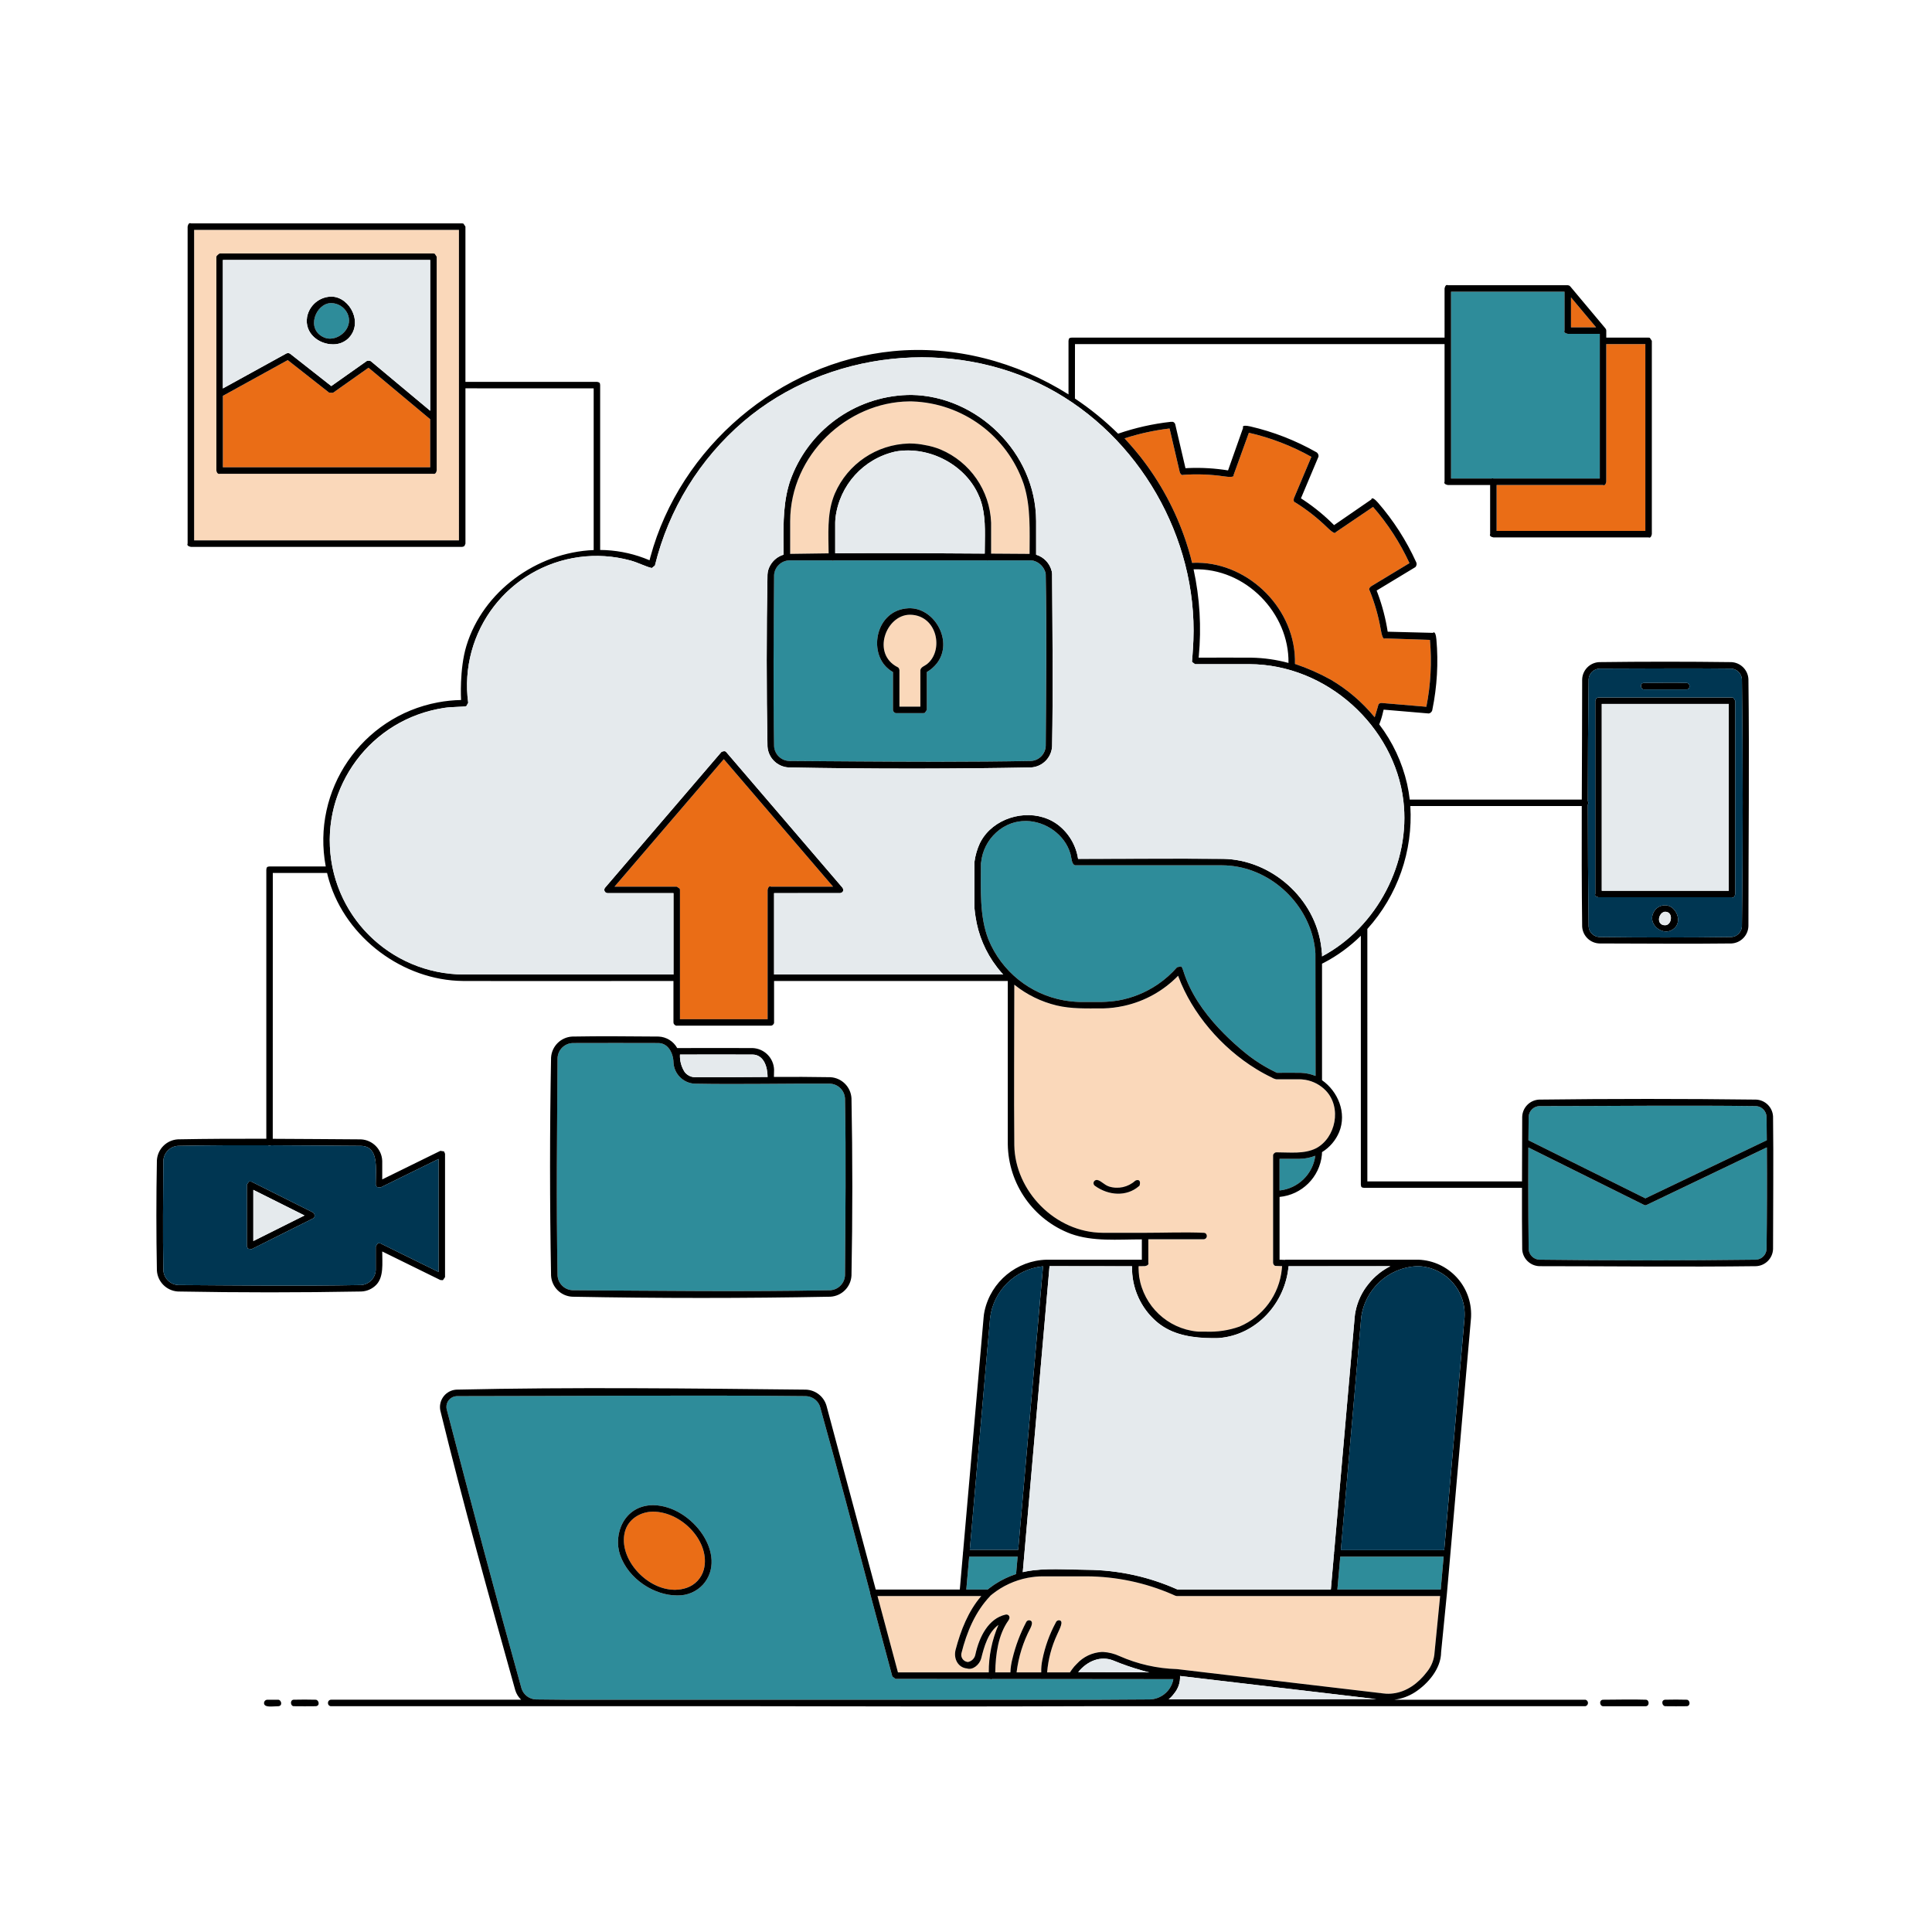 <?xml version="1.0" standalone="no"?>
<svg version="1.1" id="Layer_1" xmlns="http://www.w3.org/2000/svg" xmlns:xlink="http://www.w3.org/1999/xlink" x="0px" y="0px" viewBox="0 0 595.276 595.276" enable-background="new 0 0 595.276 595.276" xml:space="preserve">
<path id="color_x5F_6" fill-rule="evenodd" clip-rule="evenodd" fill="#fad8ba" d="M322.632,515.283h7.035
	c0.4-0.618,0.427-0.639,0.607-0.894c0.45-0.632,0.959-1.22,1.52-1.757c1.984-2.162,4.732-3.467,7.661-3.64c0.14,0,0.28,0,0.42,0
	c1.755,0.104,3.474,0.538,5.067,1.28c5.57,2.459,11.562,3.818,17.648,4l0.114,0.007c2.624,0.31,5.248,0.621,7.871,0.934
	l54.654,6.439c0.126-0.027,0.257-0.01,0.372,0.048l0.743,0.083c0.982,0.122,1.975,0.114,2.955-0.025c4.1-0.5,7.723-3.147,10.333-6.6
	c1.436-1.743,2.273-3.902,2.388-6.158l1.705-17.236h-81.138c-0.152-0.013-0.302-0.047-0.446-0.1
	c-0.328-0.149-0.657-0.296-0.986-0.44c-8.311-3.602-17.266-5.484-26.324-5.533c-4.513-0.006-9.027-0.006-13.541,0
	c-0.767,0-1.531,0.038-2.292,0.115c-0.787,0.086-1.561,0.2-2.319,0.335c-4.004,0.772-7.762,2.503-10.951,5.045l-0.117,0.1
	l-0.095,0.077l-0.079,0.066l-0.134,0.11l0,0l-0.051,0.018c-0.065,0.089-0.136,0.174-0.213,0.253
	c-4.534,4.781-7.165,10.983-8.816,17.594c-0.259,1.198,0.502,2.379,1.7,2.638c0.111,0.024,0.224,0.04,0.338,0.046
	c1.153-0.236,2.048-1.144,2.268-2.3c1.188-5.457,4.014-11.117,9.321-12.308c0.86-0.194,1.667,0.7,0.857,1.806
	c-3.14,4.415-3.956,10.34-4.059,16.006h4.672c0.052-1.443,0.267-2.876,0.642-4.271c0.939-3.912,2.363-7.692,4.238-11.251
	c0.18-0.364,0.569-0.577,0.973-0.533c0.875,0.112,1.072,0.882,0.3,2.442c-2.234,4.236-3.674,8.845-4.249,13.6h7.6
	c-0.044-1.305,0.075-2.609,0.352-3.885c0.793-4.002,2.183-7.863,4.124-11.452c0.152-0.462,0.605-0.757,1.089-0.707
	c1.472,0.216,0.1,2.629-0.684,4.408C323.998,507.31,322.958,511.251,322.632,515.283z M304.651,515.283h-27.984l-6.3-23.52h31.98
	c-4,4.634-6.347,10.6-7.911,16.557c-0.661,2.575,0.583,5.069,2.847,5.634c0.201,0.059,0.409,0.094,0.618,0.105
	c1.8,0.632,3.887-1.139,4.411-3.048c0.915-3.659,2.106-8.019,5.326-10.363C305.641,505.267,304.624,510.251,304.651,515.283z
	 M352.812,379.87h-12.99c-14.791-0.046-27.1-12.968-27.313-26.974c-0.154-16.492,0-32.986,0-49.479l0.081,0.066
	c3.805,3.035,8.229,5.198,12.96,6.337c4.5,1.074,9.2,0.912,13.923,0.9h0.107h0.179h0.125h0.073h0.033h0.06
	c2.025-0.056,4.041-0.301,6.021-0.731l0,0h0.019l0.3-0.065l0.036-0.008c6.303-1.405,12.059-4.621,16.559-9.253l0,0l0,0l0.07,0.2
	l0.069,0.188l0.014,0.04c4.135,11.014,13.035,21.68,23.968,28.352c1.526,0.941,3.102,1.798,4.721,2.567
	c0.295,0.199,0.62,0.348,0.962,0.443l0.055,0.025l0.406,0.087h7.125c0.222,0,0.444,0.008,0.665,0.025
	c0.417,0.03,0.833,0.081,1.245,0.154c2.367,0.42,4.54,1.578,6.208,3.309c5,5.25,3.026,14.58-3,17.772
	c-3.666,1.832-8,1.246-12.24,1.246l-0.382,0.076c-0.645,0.431-0.633,0.814-0.62,0.9v0.02v33.082c0.036,0.392,0.268,0.74,0.617,0.923
	l2.151,0.075l-0.065,0.747l-0.016,0.184c-0.786,7.829-5.782,14.605-13.028,17.672c-3.307,1.174-6.808,1.705-10.314,1.565h-0.763
	c-0.253,0-0.508,0-0.763,0h-0.231h-0.07h-0.165h-0.076l-0.182-0.009h-0.048l-0.236-0.014h-0.028l-0.212-0.016h-0.037
	c-9.064-0.923-16.371-7.832-17.8-16.83c-0.123-1-0.176-1.948-0.195-2.719c0-0.193,0-0.388,0.013-0.583h2.006c1.356-0.269,1-1,1-1
	v-7.261h17.022c0.556-0.011,0.998-0.47,0.987-1.026c-0.004-0.203-0.069-0.4-0.187-0.566c-0.134-0.181-0.168-0.331-0.718-0.4
	c-6.029-0.257-12.07,0-18.106,0L352.812,379.87z M338.02,363.57c1.1,0.113,2.177,1.514,3.684,2.013
	c2.808,0.88,5.873,0.211,8.059-1.759c0.305-0.208,0.685-0.274,1.043-0.183c0.768,0.31,0.3,1.666,0.3,1.666
	c-0.081,0.074-0.162,0.145-0.243,0.217c-3.723,3.2-9.256,2.912-13.491-0.147c-0.457-0.3-0.583-0.913-0.284-1.37
	c0.203-0.31,0.563-0.48,0.932-0.44L338.02,363.57z M283.577,217.723h-6.447v-11.261c-0.15-0.81-0.547-0.891-0.547-0.891
	c-8.1-4.106-3.638-16.026,3.66-16.166h0.221c8.423,0.161,10.456,11.2,5.034,15.315c-0.657,0.5-1.745,0.794-1.921,1.742
	L283.577,217.723z M280.125,123.678c-19.02,0.176-36.6,16.444-36.663,36.892v10.088c3.95-0.073,7.901-0.127,11.852-0.163
	c-0.059-5.9-0.47-11.767,1.421-17.134c0.04-0.115,0.082-0.229,0.124-0.342l0.033-0.091c0.057-0.152,0.116-0.3,0.176-0.454l0,0l0,0
	l0.048-0.122l0.036-0.086v-0.011l0.021-0.05l0.057-0.141l0.009-0.02c3.959-9.122,12.844-15.125,22.784-15.393
	c0.163,0,0.325,0,0.488,0c1.495,0.015,2.984,0.175,4.448,0.478c1.664,0.275,3.292,0.735,4.853,1.372
	c9.117,3.862,15.181,12.646,15.56,22.54v0.168v0.116v0.067c0,0.1,0,0.193,0,0.289v8.9c3.953,0.029,7.906,0.056,11.857,0.081
	c0-7.192,0.372-14.378-1.661-21.035l-0.024-0.08l-0.075-0.24l-0.106-0.326c-5.098-14.733-18.755-24.796-34.337-25.3l-0.459-0.005
	L280.125,123.678z M141.409,166.5H59.81V70.824h81.6L141.409,166.5z M133.55,78.1H67.67c0,0-0.916,0.581-1,1v65.88
	c0.177,0.891,0.583,1.029,0.819,1.028h0.031c0.051-0.002,0.101-0.012,0.149-0.028h65.88c0.058,0.02,0.119,0.029,0.18,0.029h0.033
	c0.239-0.012,0.616-0.177,0.786-1.027V79.1l-0.617-0.923L133.55,78.1z"></path>
<path id="color_x5F_5" fill-rule="evenodd" clip-rule="evenodd" fill="#2e8c9a" d="M338.957,523.71l15.387-0.092
	c3.316-0.136,6.161-2.405,7.032-5.607v-0.009l0.033-0.137l0.006-0.025l0.027-0.123l0.008-0.036l0.023-0.119l0.007-0.039l0.026-0.156
	l-55.861-0.056c-0.18,0.118-0.413,0.118-0.593,0l-29.153-0.03l-0.965-0.74l-6.834-25.518c-0.007-0.092-0.011-0.179-0.009-0.263
	c-5.045-19.093-10.081-38.189-15.392-57.209c-0.12-0.472-0.329-0.918-0.614-1.313c-0.865-1.251-2.272-2.018-3.792-2.068
	c-35.861-0.378-71.725,0-107.589,0c-1.825,0.083-3.237,1.628-3.154,3.453c0.008,0.172,0.029,0.343,0.063,0.511
	c7.486,28.753,15.079,57.481,23.071,86.1c0.611,1.946,2.376,3.301,4.414,3.387c3.14,0.033,6.28,0.064,9.421,0.093L338.957,523.71z
	 M201.392,463.763c11.872,0.224,23.153,15.507,15.192,24.492c-2.009,2.166-4.846,3.372-7.8,3.316h-0.233
	c-6.872,0.011-14.9-4.946-17.5-12.486c-2.186-6.353,1.2-15.157,9.976-15.324h0.361L201.392,463.763z M313.543,479.61l-0.47,5.37
	h-0.007c-2.324,0.759-4.536,1.827-6.576,3.174l-0.106,0.07l-0.068,0.046l0,0h-0.006c-0.508,0.341-1.004,0.699-1.487,1.073
	c-0.153,0.121-0.306,0.241-0.457,0.365l-0.061,0.049h-6.568l0.889-10.155L313.543,479.61z M444.8,479.61l-0.888,10.155h-31.848
	l0.889-10.153L444.8,479.61z M214,333.9L214,333.9c-3.495-0.204-6.283-2.992-6.487-6.487c-0.057-2.983-1.68-5.979-4.6-6.034
	c-8.819-0.056-17.637,0-26.454,0c-2.516,0.086-4.545,2.086-4.667,4.6c-0.141,22.337-0.414,44.68,0,67.015
	c0.145,2.469,2.129,4.431,4.6,4.547c26.473,0.165,52.952,0.5,79.421,0c2.469-0.144,4.43-2.13,4.543-4.6
	c0.115-18.166,0.344-36.335,0-54.5c-0.144-2.469-2.13-4.429-4.6-4.542c-13.893-0.088-27.789,0.261-41.68,0L214,333.9L214,333.9z
	 M470.874,365.269c0,6.542,0.041,13.084,0.124,19.626c0.102,1.744,1.494,3.136,3.238,3.238c22.271,0.274,44.544,0.274,66.818,0
	c1.745-0.101,3.137-1.493,3.238-3.238c0.133-10.454,0.164-20.91,0.093-31.367l-37,17.716c-0.27,0.162-0.608,0.16-0.876-0.006
	l-35.6-17.684c-0.024,3.744-0.036,7.488-0.035,11.232c0.034,0.157,0.035,0.32,0.004,0.478L470.874,365.269z M544.368,351.337
	c-0.02-2.431-0.045-4.862-0.076-7.293c-0.1-1.745-1.493-3.138-3.238-3.239c-22.241-0.278-44.486,0-66.729,0
	c-1.779,0.059-3.221,1.463-3.327,3.24c-0.03,2.429-0.054,4.859-0.073,7.288l36.033,17.9L544.368,351.337z M400.35,357.045h0.107
	c1.637-0.019,3.256-0.335,4.78-0.932c0.052-0.02,0.02,0.028,0.02,0.028c-0.77,5.668-5.319,10.073-11.009,10.659v-9.751
	L400.35,357.045z M315.98,252.961c-1.508-0.008-3.006,0.246-4.427,0.752c-1.717,0.622-3.294,1.579-4.638,2.816
	c-2.622,2.387-4.268,5.659-4.621,9.187l-0.054,0.188l0,0c0,8.075-0.51,16.351,2.321,23.583c4.038,9.808,12.804,16.876,23.246,18.741
	c1.488,0.258,2.991,0.418,4.5,0.479c0.2,0.006,0.406,0.011,0.608,0.013c2.117,0.012,4.233,0,6.349,0h0.093
	c1.752-0.032,3.499-0.187,5.229-0.464c4.282-0.764,8.358-2.414,11.966-4.843l0.149-0.1l0.1-0.066c2.17-1.49,4.145-3.247,5.878-5.228
	l1.179-0.247c0.01-0.003,0.02-0.003,0.03,0c0.042,0.01,0.079,0.032,0.108,0.064c0.191,0.226,0.333,0.488,0.418,0.771
	c0.068,0.179,0.142,0.4,0.221,0.658c2.058,6.541,6.069,12.4,10.88,17.551c2.029,2.161,4.172,4.211,6.42,6.142l0.013,0.011
	l0.088,0.075c0.45,0.389,0.907,0.772,1.37,1.147c2.96,2.448,6.21,4.524,9.676,6.179l0.081,0.038l0.3,0.138
	c2.347,0,4.694-0.04,7.041,0h0.064h0.051h0.071h0.1c1.56,0.056,3.098,0.382,4.547,0.963l-0.046-37.709l-0.022-0.336l-0.013-0.154
	l-0.014-0.182l-0.019-0.2l-0.012-0.135l-0.024-0.224l-0.012-0.11l-0.027-0.237l-0.011-0.1l-0.032-0.243l-0.012-0.09l-0.035-0.24
	l-0.013-0.092l-0.036-0.23l-0.016-0.1l-0.037-0.217l-0.02-0.115l-0.035-0.195l-0.025-0.136l-0.033-0.17l-0.032-0.163l-0.029-0.138
	l-0.041-0.193l-0.022-0.1l-0.052-0.23l-0.014-0.061l-0.064-0.273v-0.015c-3.008-12.4-14.642-22.465-28.087-22.506h-45.21
	l-0.053-0.012c-1.091-0.265-1.053-2.244-1.451-3.606c-1.7-5.813-7.565-9.944-13.623-10.042L315.98,252.961z M256.319,172.661
	c0.155,0.097,0.351,0.097,0.506,0h47.145c0.134,0.056,0.285,0.056,0.419,0H317.6c0.259,0.005,0.517,0.033,0.771,0.085
	c1.863,0.498,3.307,1.971,3.768,3.844v0.029l0.009,0.06l0.01,0.061v0.038l0.009,0.078v0.027l0.008,0.084v0.024l0.006,0.087v0.023
	v0.108c0.323,17.547,0.11,35.1,0,52.651c-0.113,2.472-2.076,4.459-4.547,4.6c-9.317,0.174-18.635,0.24-27.954,0.246h-2.329
	c-14.755-0.006-29.511-0.153-44.265-0.245c-2.472-0.113-4.459-2.077-4.6-4.548c-0.323-17.547-0.111-35.1,0-52.652v-0.114l0,0
	c0.178-2.469,2.189-4.405,4.663-4.491L256.319,172.661z M284.576,219.721l0.383-0.076l0.616-0.923V207.06
	c1.227-0.705,2.301-1.648,3.158-2.773c4.961-6.526-0.511-16.576-8.065-16.874l-0.179-0.006h-0.27l-0.271,0.006
	c-10.094,0.449-12.561,13.522-6.229,18.675c0.436,0.373,0.91,0.698,1.414,0.971v11.662l0.077,0.382
	c0.368,0.552,0.7,0.623,0.847,0.624h0.032c0.014-0.001,0.028-0.003,0.042-0.006H284.576z M482.044,89.881v11.977c0,0-0.48,0.7,1,1
	h9.873v44.585H460.13c-0.155-0.097-0.353-0.097-0.508,0h-12.533V89.881H482.044z M101.968,93.381
	c-4.694,0.088-7.871,8.075-2.138,10.584c0.576,0.249,1.197,0.377,1.824,0.375h0.1c3.54-0.062,7.172-3.874,5.265-7.828
	c-0.938-1.884-2.846-3.09-4.95-3.13L101.968,93.381z"></path>
<path id="color_x5F_4" fill-rule="evenodd" clip-rule="evenodd" fill="#ea6d16" d="M201.057,465.76
	c-3.817,0.072-7.58,2.335-8.556,6.323c-1.975,8.077,6.6,17.7,15.339,17.748h0.234c1.188-0.016,2.367-0.218,3.492-0.6
	c2.601-0.885,4.587-3.011,5.292-5.666c2.14-8.233-6.515-17.718-15.587-17.808L201.057,465.76z M189.346,273.186l33.66-39.273
	l33.661,39.273h-19.162c0,0-0.706-0.479-1,1v39.844h-27v-39.845l-0.076-0.382l-0.923-0.617H189.346z M367.3,173.43
	c0.215-0.01,0.43-0.018,0.645-0.025s0.436-0.01,0.663-0.011c0.166,0,0.332,0,0.5,0c15.912,0.222,30.318,14.469,29.888,31.17
	c3.822,1.276,7.518,2.904,11.04,4.861c5.113,3.005,9.657,6.886,13.425,11.465l0.1,0.121c0.522-1.655,1.174-3.985,1.174-3.985
	c0.22-0.278,0.556-0.438,0.911-0.434l13.827,1.174c1.347-6.781,1.719-13.72,1.106-20.607l-13.891-0.46c0,0-0.659,0.846-1.243-2.65
	c-0.712-4.157-1.871-8.225-3.457-12.133c0,0-0.506-0.427,0.41-1.231l11.876-7.178c-2.899-6.276-6.676-12.108-11.217-17.321
	l-11.509,7.793c0,0-0.036,1.07-2.563-1.414c-3.02-2.944-6.349-5.554-9.929-7.784c0,0-0.66-0.047-0.393-1.236l5.39-12.787
	c-6.033-3.377-12.517-5.876-19.256-7.42l-4.73,13.069c0,0,0.6,0.888-2.9,0.364c-4.174-0.608-8.401-0.763-12.608-0.463
	c0,0-0.562,0.351-1.044-0.769l-3.157-13.513c-4.708,0.559-9.351,1.575-13.862,3.034c0,0,2.785,3.028,4.834,5.628
	c6.18,7.858,10.951,16.728,14.1,26.216c0.52,1.556,0.994,3.135,1.423,4.737C367.007,172.236,367.156,172.833,367.3,173.43z
	 M506.952,106.017v57.561h-45.824v-14.139h32.786c0.026,0.018,0.711,0.452,1-1v-42.422L506.952,106.017z M102.615,121.017
	l-1.194-0.031l-12.76-10.034l-19.992,11.013v22.016h63.882v-14.813L113.543,113.3L102.615,121.017z M484.039,100.858h7.733
	l-7.733-9.23V100.858z"></path>
<path id="color_x5F_3" fill-rule="evenodd" clip-rule="evenodd" fill="#000000" d="M85.745,523.71c0.951,0.052,1.412,1.919,0,2
	c-1.856,0.034-3.978,0.422-4.352-0.676c-0.157-0.553,0.164-1.128,0.716-1.284c0.063-0.018,0.127-0.03,0.193-0.036
	C83.45,523.691,84.598,523.689,85.745,523.71z M142.408,168.5h-83.6c-1.478-0.293-1-1-1-1V69.825c0.292-1.466,0.989-1.007,1-1h83.6
	l0.383,0.076l0.616,0.923v47.837h40.509l0.142,0.011c0.705,0.153,0.808,0.315,0.857,0.988v50.79c4.62,0.034,9.198,0.88,13.525,2.5
	c0.717,0.268,1.692,0.676,1.692,0.676c0.089-0.348,0.18-0.696,0.274-1.045c9.161-33.777,39.737-59.961,74.749-63.38
	c18.859-1.843,37.994,3.195,54.065,13.322v-16.5c0.083-0.84,0.26-0.925,1-1h114.872V88.882c0.293-1.467,0.989-1.007,1-1h36.952
	l0.381,0.076l0.012,0.017l0.055,0.013l0.317,0.251l10.872,12.976c0.041,0.073,0.077,0.149,0.107,0.227l0.05,0.033l0.076,0.382v2.162
	h13.039l0.383,0.076l0.616,0.922v59.559c-0.293,1.479-1,1-1,1H460.13c-1.478-0.294-1-1-1-1v-15.137h-13.04c-1.478-0.293-1-1-1-1
	v-42.422H331.217L331.2,122.8c4.767,3.177,9.22,6.8,13.3,10.822c5.267-1.815,10.719-3.041,16.256-3.653
	c0.207-0.017,0.416-0.017,0.623,0c0.343,0.119,0.61,0.393,0.72,0.739l3.165,13.553c0.339-0.02,0.676-0.037,1.015-0.052
	c4.048-0.161,8.101,0.084,12.1,0.73l4.644-13.134c0,0-0.737-1.08,2.219-0.414c7.099,1.639,13.923,4.298,20.26,7.892
	c0.542,0.256,0.844,0.844,0.737,1.434l-5.4,12.824c0.285,0.183,0.569,0.368,0.851,0.555c3.369,2.248,6.504,4.828,9.36,7.7
	l11.477-7.9c0,0,0.071-1.27,2.038,0.969c4.78,5.499,8.738,11.66,11.753,18.293c0.287,0.526,0.186,1.18-0.247,1.595l-11.911,7.2
	c0.124,0.314,0.244,0.631,0.363,0.949c1.404,3.799,2.425,7.73,3.045,11.733l13.926,0.358c0,0,0.8-0.986,1.08,1.982
	c0.636,7.258,0.217,14.57-1.246,21.708c-0.075,0.595-0.541,1.065-1.135,1.145l-13.867-1.178c-0.051,0.195-0.1,0.391-0.156,0.585
	c-0.284,1.353-0.689,2.678-1.21,3.959c4.133,5.42,7.058,11.662,8.581,18.306c0.36,1.604,0.634,3.226,0.819,4.86h53.013
	c0.04-12.332,0.115-24.664,0.115-37c0.081-2.871,2.352-5.198,5.22-5.348c13.594-0.174,27.19-0.174,40.788,0
	c2.815,0.155,5.063,2.403,5.218,5.218c0.319,25.37,0,50.744,0,76.117c-0.087,2.868-2.355,5.192-5.22,5.348
	c-13.551,0.171-27.1,0-40.657,0c-2.871-0.079-5.199-2.351-5.349-5.219c-0.155-12.374-0.159-24.75-0.124-37.125h-52.82
	c0.855,13.891-3.919,27.541-13.244,37.872V364l47.651,0.015c0.021-6.632,0.06-13.264,0.06-19.9c0.087-2.849,2.341-5.157,5.187-5.311
	c22.303-0.279,44.609-0.279,66.916,0c2.801,0.148,5.038,2.385,5.186,5.186c0.174,13.607,0,27.216,0,40.825
	c-0.086,2.85-2.341,5.158-5.188,5.311c-22.262,0.273-44.527,0-66.79,0c-2.849-0.085-5.158-2.34-5.311-5.186
	c-0.078-6.316-0.084-12.632-0.068-18.947h-48.649c-0.809-0.071-0.934-0.258-1-1v-76.672c-3.356,3.318-7.186,6.118-11.366,8.308
	c-0.222,0.116-0.419,0.211-0.595,0.29v35.911c4.886,3.408,7.7,10.053,5.283,15.973c-1.071,2.564-2.92,4.727-5.286,6.185
	c0,0.282-0.017,0.565-0.038,0.845c-0.697,6.88-6.161,12.307-13.045,12.957v19.339l1.631,0.061c0.075-0.026,0.152-0.047,0.23-0.061
	h40.683h0.008h0.226c9.312,0.345,16.581,8.174,16.235,17.485c-0.006,0.174-0.016,0.347-0.027,0.521l-6.347,72.565l-1.064,12.153
	v0.008l0,0l-1.8,18.193c-0.027,5.191-4.164,9.8-8,12.311c-1.925,1.251-4.107,2.052-6.384,2.343h58.772
	c0.045,0,0.09,0.006,0.133,0.019l0,0c0.54,0.163,0.846,0.733,0.683,1.273c-0.099,0.328-0.355,0.585-0.683,0.683l0,0
	c-0.043,0.013-0.088,0.02-0.133,0.02H336c-35.035,0.137-70.069,0.071-105.1,0H102.038c-0.503,0.033-0.938-0.349-0.97-0.852
	c-0.001-0.022-0.002-0.045-0.002-0.067c-0.068-0.524,0.302-1.003,0.826-1.07c0.048-0.006,0.097-0.009,0.146-0.008h58.531
	c-0.844-0.802-1.466-1.809-1.806-2.923c-8-28.663-16.035-57.331-23.107-86.239c-0.553-2.924,1.368-5.743,4.292-6.296
	c0.198-0.038,0.398-0.064,0.599-0.079c35.92-0.807,71.86-0.378,107.786,0c2.953,0.119,5.498,2.114,6.32,4.952l15.176,56.641h25.9
	l0.983-11.242c-0.031-0.118-0.02-0.244,0.031-0.355l6.318-72.2c0.05-0.69,0.15-1.376,0.3-2.051
	c1.987-9.023,9.864-15.533,19.1-15.783h29.356v-6.262c-7.519,0-15.024,0.739-21.876-1.715
	c-11.536-4.325-19.246-15.275-19.427-27.594v-50.31H238.5v12.778c0,0,0.12,0.43-0.616,0.923l-0.382,0.076h-29
	c-0.015,0-0.44,0.106-0.922-0.617l-0.077-0.382v-12.778c-21.63,0-43.259,0.067-64.889,0c-18.4-0.175-35.949-13.241-41.217-30.93
	c-0.232-0.779-0.44-1.563-0.624-2.354H84.054l-0.015,81.916c9.052,0.032,18.1,0.116,27.156,0.172
	c3.593,0.166,6.456,3.063,6.578,6.658v5.678l17.91-8.8l1.128,0.172l0.312,0.725V393.5l-0.653,0.937l-0.787-0.04l-17.91-8.8
	c0,3.782,0.494,7.819-1.835,10.267c-1.225,1.269-2.897,2.011-4.66,2.067c-18.812,0.347-37.627,0.347-56.445,0
	c-3.499-0.201-6.292-2.994-6.493-6.493c-0.211-11.296-0.211-22.596,0-33.9c0.201-3.499,2.994-6.292,6.493-6.493
	c9.074-0.171,18.149-0.2,27.224-0.18v-82.898c0.071-0.809,0.257-0.934,1-1h17.309c-4.418-23.5,11.051-46.131,34.55-50.549
	c2.359-0.443,4.75-0.69,7.15-0.737c0,0-0.568-9.435,1.647-16.709c5.083-16.694,21.58-28.773,39.208-29.49V119.66l-39.51-0.01v47.85
	l-0.293,0.707C142.916,168.373,142.668,168.475,142.408,168.5z M97.3,523.711c0.954,0.074,1.389,1.888,0,1.994
	c-2.263,0.059-4.527,0-6.792,0c-1.029-0.026-1.22-1.9-0.052-2C92.734,523.65,95.015,523.652,97.3,523.711z M519.738,523.711
	c1,0.076,1.209,1.9,0,1.994c-2.212,0.056-4.427,0-6.64,0c-1-0.026-1.4-1.893-0.051-2c2.227-0.053,4.455-0.051,6.686,0.006H519.738z
	 M507.099,525.711h-13.18c-1.068-0.038-1.289-1.951,0-2c4.417,0,8.837-0.156,13.251,0c1.045,0.114,1.089,1.955-0.076,1.996
	L507.099,525.711z M338.962,523.711l15.387-0.092c3.316-0.136,6.161-2.405,7.032-5.607v-0.009l0.033-0.137l0.006-0.025l0.027-0.123
	l0.008-0.036l0.023-0.119l0.007-0.039l0.026-0.156l-55.861-0.056c-0.18,0.118-0.413,0.118-0.593,0l-29.153-0.03l-0.965-0.74
	l-6.839-25.519c-0.007-0.092-0.011-0.179-0.009-0.263c-5.045-19.093-10.081-38.189-15.392-57.209
	c-0.12-0.472-0.329-0.918-0.614-1.313c-0.865-1.251-2.272-2.018-3.792-2.068c-35.861-0.378-71.725,0-107.589,0
	c-1.825,0.083-3.237,1.628-3.154,3.453c0.008,0.172,0.029,0.343,0.063,0.511c7.486,28.753,15.079,57.481,23.071,86.1
	c0.611,1.946,2.376,3.301,4.414,3.387c3.14,0.033,6.28,0.064,9.421,0.093L338.962,523.711z M363.59,516.401v0.012
	c0.09,1.955-0.558,3.873-1.815,5.373c-0.482,0.669-1.051,1.271-1.692,1.79l63.955-0.055l-60.448-7.128V516.401z M322.637,515.284
	h7.035c0.4-0.618,0.427-0.639,0.607-0.894c0.45-0.632,0.959-1.22,1.52-1.757c1.984-2.162,4.732-3.467,7.661-3.64
	c0.14,0,0.28,0,0.42,0c1.755,0.104,3.474,0.538,5.067,1.28c5.57,2.459,11.562,3.818,17.648,4l0.114,0.007
	c2.624,0.31,5.248,0.621,7.871,0.934l54.654,6.439c0.126-0.027,0.257-0.01,0.372,0.048l0.743,0.083
	c0.982,0.122,1.975,0.114,2.955-0.025c4.1-0.5,7.723-3.147,10.333-6.6c1.434-1.744,2.27-3.904,2.383-6.159l1.705-17.236h-81.138
	c-0.152-0.013-0.302-0.047-0.446-0.1c-0.328-0.149-0.657-0.296-0.986-0.44c-8.311-3.602-17.266-5.484-26.324-5.533
	c-4.513-0.006-9.027-0.006-13.541,0c-0.767,0-1.531,0.038-2.292,0.115c-0.787,0.086-1.561,0.2-2.319,0.335
	c-4.004,0.772-7.762,2.503-10.951,5.045l-0.117,0.1l-0.095,0.077l-0.079,0.066l-0.134,0.11l0,0l-0.051,0.018
	c-0.065,0.089-0.136,0.174-0.213,0.253c-4.534,4.781-7.165,10.983-8.816,17.594c-0.259,1.198,0.502,2.379,1.7,2.638
	c0.111,0.024,0.224,0.04,0.338,0.046c1.153-0.236,2.048-1.144,2.268-2.3c1.188-5.457,4.014-11.117,9.321-12.308
	c0.86-0.194,1.667,0.7,0.857,1.806c-3.14,4.415-3.956,10.34-4.059,16.006h4.672c0.052-1.443,0.267-2.876,0.642-4.271
	c0.939-3.912,2.363-7.692,4.238-11.251c0.18-0.364,0.569-0.577,0.973-0.533c0.875,0.112,1.072,0.882,0.3,2.442
	c-2.234,4.236-3.674,8.845-4.249,13.6h7.6c-0.044-1.305,0.075-2.609,0.352-3.885c0.793-4.002,2.183-7.863,4.124-11.452
	c0.152-0.462,0.605-0.757,1.089-0.707c1.472,0.216,0.1,2.629-0.684,4.408c-1.707,3.667-2.747,7.608-3.073,11.64L322.637,515.284z
	 M351.975,514.724c-3.055-0.855-6.056-1.894-8.986-3.11c-3.8-1.5-7.909,0.065-10.778,3.586l21.9,0.084
	c-0.193-0.042-0.386-0.086-0.579-0.13c-0.525-0.124-1.045-0.269-1.562-0.431L351.975,514.724z M302.35,491.764h-31.98l6.3,23.52
	h27.984c-0.028-5.032,0.988-10.016,2.985-14.635c-3.22,2.344-4.411,6.7-5.326,10.363c-0.524,1.909-2.607,3.68-4.411,3.048
	c-0.209-0.011-0.417-0.046-0.618-0.105c-2.264-0.565-3.508-3.059-2.847-5.634c1.563-5.959,3.912-11.921,7.908-16.558L302.35,491.764
	z M201.397,463.764c11.872,0.224,23.153,15.507,15.192,24.492c-2.009,2.166-4.846,3.372-7.8,3.316h-0.233
	c-6.872,0.011-14.9-4.946-17.5-12.486c-2.186-6.353,1.2-15.157,9.976-15.324h0.361L201.397,463.764z M201.062,465.764
	c-3.817,0.072-7.58,2.335-8.556,6.323c-1.975,8.077,6.6,17.7,15.339,17.748h0.234c1.188-0.016,2.367-0.218,3.492-0.6
	c2.601-0.885,4.587-3.011,5.292-5.666c2.14-8.233-6.515-17.718-15.587-17.808L201.062,465.764z M313.548,479.614h-14.927
	l-0.889,10.155h6.568l0.061-0.049c0.151-0.124,0.3-0.244,0.457-0.365c0.484-0.375,0.98-0.732,1.487-1.073h0.006l0,0l0.068-0.046
	l0.106-0.07c2.04-1.347,4.252-2.415,6.576-3.174h0.007L313.548,479.614z M444.805,479.614h-31.852l-0.889,10.153h31.848
	L444.805,479.614z M428.405,390.13h-31.382c-0.994,11.367-9.923,21.245-21.476,22.125h-0.026l0,0h-0.03l-0.2,0.013h-0.053H375.2
	l-0.189,0.01h-0.074h-0.022l-0.182,0.008h-0.088h-0.014h-0.194h-0.085l0,0h-0.291H373.5c-5.692-0.034-11.423-0.872-15.871-4.076
	c-0.073-0.053-0.146-0.105-0.217-0.159c-0.088-0.066-0.176-0.132-0.264-0.2h-0.007l-0.1-0.077l-0.142-0.112l-0.011-0.009
	l-0.016-0.012l-0.12-0.1l-0.1-0.084l-0.014-0.012l-0.026-0.021l-0.13-0.108l-0.077-0.065l-0.016-0.014l-0.037-0.031l-0.134-0.116
	l-0.057-0.049l-0.017-0.015l-0.048-0.042l-0.137-0.122l-0.039-0.035l-0.015-0.014l-0.061-0.056l-0.136-0.126l-0.024-0.022
	l-0.012-0.011l-0.077-0.071l-0.134-0.128l-0.011-0.01l-0.006-0.007c-1.694-1.634-3.109-3.535-4.188-5.627l-0.011-0.019l-0.012-0.024
	l-0.064-0.125l-0.05-0.1l-0.02-0.04l-0.028-0.057l-0.053-0.107l-0.033-0.069l-0.028-0.056l-0.047-0.1l-0.038-0.079l-0.018-0.04
	l-0.033-0.069l-0.076-0.166l-0.014-0.032l-0.006-0.013c-1.355-2.986-2.012-6.241-1.92-9.519l-25.429-0.036l-7.741,88.481l0,0
	l-0.507,5.8c0.45-0.1,0.45-0.1,0.911-0.2c5.921-1.155,12.547-0.551,19.029-0.517c9.442,0.084,18.767,2.1,27.4,5.926l0.32,0.143
	h47.268l0.982-11.24c-0.043-0.13-0.03-0.272,0.035-0.393l6.314-72.167c0.049-0.69,0.15-1.376,0.3-2.051
	c0.633-3.042,1.992-5.886,3.96-8.29c1.826-2.293,4.131-4.159,6.753-5.47L428.405,390.13z M419.388,406.161l-6.251,71.455h31.847
	l6.268-71.643c0.563-8.177-5.609-15.263-13.786-15.826c-0.089-0.006-0.177-0.011-0.266-0.016c-0.2,0-0.412,0-0.619,0
	c-8.874,0.41-16.15,7.178-17.2,16L419.388,406.161z M321.377,390.167l-0.139,0.01c-8.464,0.886-15.184,7.518-16.181,15.97
	l-6.257,71.374h14.922L321.377,390.167z M350.815,390.13c-0.008,0.2-0.012,0.389-0.013,0.583c0.019,0.771,0.072,1.716,0.195,2.719
	c1.429,8.998,8.736,15.907,17.8,16.83h0.037l0.212,0.016h0.028l0.236,0.014h0.048l0.182,0.009h0.076h0.165h0.07h0.231
	c0.255,0,0.51,0,0.763,0h0.763c3.506,0.14,7.007-0.391,10.314-1.565c7.252-3.07,12.248-9.856,13.027-17.693l0.016-0.184l0.065-0.747
	l-2.151-0.075c-0.349-0.183-0.581-0.531-0.617-0.923v-33.068v-0.02c-0.013-0.089-0.025-0.472,0.62-0.9l0.382-0.076
	c4.244,0,8.574,0.586,12.24-1.246c6.029-3.192,8.008-12.522,3-17.772c-1.668-1.731-3.841-2.889-6.208-3.309
	c-0.412-0.073-0.828-0.124-1.245-0.154c-0.221-0.015-0.443-0.023-0.665-0.025h-7.125l-0.406-0.087l-0.055-0.025
	c-0.342-0.095-0.667-0.244-0.962-0.443c-1.619-0.769-3.195-1.626-4.721-2.567c-10.933-6.672-19.833-17.338-23.968-28.352
	l-0.014-0.04l-0.069-0.188l-0.07-0.2l0,0l0,0c-4.5,4.632-10.256,7.848-16.559,9.253l-0.036,0.008l-0.3,0.065h-0.019l0,0
	c-1.98,0.43-3.996,0.675-6.021,0.731h-0.06h-0.033h-0.073h-0.125h-0.179h-0.107c-4.72,0.014-9.421,0.176-13.923-0.9
	c-4.731-1.139-9.155-3.302-12.96-6.337l-0.081-0.066c0,16.493-0.152,32.987,0,49.479c0.218,14.007,12.523,26.929,27.313,26.974
	h12.99c6.036,0,12.077-0.253,18.106,0c0.55,0.07,0.584,0.22,0.718,0.4c0.323,0.453,0.218,1.082-0.234,1.405
	c-0.165,0.118-0.363,0.183-0.566,0.187h-17.036v7.261c0,0,0.357,0.729-1,1L350.815,390.13z M238.457,331.815
	c5.8-0.028,11.606-0.024,17.407,0.086c3.496,0.203,6.285,2.992,6.488,6.488c0.347,18.216,0.347,36.436,0,54.659
	c-0.204,3.495-2.993,6.284-6.488,6.487c-26.522,0.505-53.049,0.505-79.58,0c-3.5-0.201-6.293-2.993-6.494-6.493
	c-0.416-22.389-0.416-44.781,0-67.176c0.204-3.495,2.993-6.284,6.488-6.487c8.883-0.167,17.769-0.058,26.654,0
	c2.395,0.107,4.564,1.449,5.727,3.546c7.755,0,15.511-0.048,23.266,0c3.593,0.166,6.456,3.063,6.578,6.658L238.457,331.815z
	 M214,333.9L214,333.9c-3.495-0.204-6.283-2.992-6.487-6.487c-0.057-2.983-1.68-5.979-4.6-6.034c-8.819-0.056-17.637,0-26.454,0
	c-2.516,0.086-4.545,2.086-4.667,4.6c-0.141,22.337-0.414,44.68,0,67.015c0.145,2.469,2.129,4.431,4.6,4.547
	c26.473,0.165,52.952,0.5,79.421,0c2.469-0.144,4.43-2.13,4.543-4.6c0.115-18.166,0.344-36.335,0-54.5
	c-0.144-2.469-2.13-4.429-4.6-4.542c-13.893-0.088-27.789,0.261-41.68,0L214,333.9L214,333.9z M82.581,352.875
	c-9.234-0.027-18.466,0-27.7,0.178c-2.471,0.141-4.435,2.128-4.548,4.6c-0.07,11.245-0.208,22.494,0,33.738
	c0.144,2.471,2.132,4.434,4.605,4.547c18.762,0.117,37.528,0.345,56.287,0c2.471-0.141,4.435-2.128,4.548-4.6V384l0.652-0.937
	l0.787,0.041l17.91,8.8v-34.81l-17.91,8.8l-1.129-0.172l-0.31-0.724c0-5.227,1.009-11.838-4.606-11.942
	c-9.233-0.058-18.466-0.144-27.7-0.174C83.184,353.007,82.862,353.005,82.581,352.875z M470.881,365.264
	c0,6.542,0.041,13.084,0.124,19.626c0.102,1.744,1.494,3.136,3.238,3.238c22.271,0.274,44.544,0.274,66.818,0
	c1.745-0.101,3.137-1.493,3.238-3.238c0.133-10.454,0.164-20.91,0.093-31.367l-37,17.716c-0.27,0.162-0.608,0.16-0.876-0.006
	l-35.6-17.684c-0.024,3.744-0.036,7.488-0.035,11.232c0.033,0.159,0.032,0.324-0.003,0.483H470.881z M77.062,364.035
	c0.149,0.006,0.296,0.027,0.44,0.065l19.006,9.5c0,0,1.015,1.018,0,1.786l-19.006,9.5l-1.132-0.168L76.057,384v-19.006l0.656-0.939
	c0.095-0.016,0.192-0.023,0.288-0.021L77.062,364.035z M78.055,366.61v15.774l15.773-7.884L78.055,366.61z M544.372,351.332
	c-0.02-2.431-0.045-4.862-0.076-7.293c-0.1-1.745-1.493-3.138-3.238-3.239c-22.241-0.278-44.486,0-66.729,0
	c-1.779,0.059-3.221,1.463-3.327,3.24c-0.03,2.429-0.054,4.859-0.073,7.288l36.033,17.9L544.372,351.332z M338.02,363.567
	c1.1,0.113,2.177,1.514,3.684,2.013c2.808,0.88,5.873,0.211,8.059-1.759c0.305-0.208,0.685-0.274,1.043-0.183
	c0.768,0.31,0.3,1.666,0.3,1.666c-0.081,0.074-0.162,0.145-0.243,0.217c-3.723,3.2-9.256,2.912-13.491-0.147
	c-0.455-0.303-0.577-0.917-0.275-1.371C337.301,363.698,337.656,363.53,338.02,363.567z M394.248,357.045v9.755
	c5.689-0.586,10.238-4.989,11.009-10.656c0,0,0.032-0.048-0.02-0.028c-1.524,0.597-3.143,0.913-4.78,0.932h-6.209V357.045z
	 M236.506,331.825c-0.018-3.312-1.27-6.842-4.606-6.9c-7.464-0.046-14.929,0-22.393,0c-0.09,1.913,0.424,3.807,1.469,5.412
	c0.729,0.928,1.822,1.497,3,1.561h0.14h10.454C228.546,331.88,232.526,331.847,236.506,331.825L236.506,331.825z M315.98,252.961
	c-1.508-0.008-3.006,0.246-4.427,0.752c-1.717,0.622-3.294,1.579-4.638,2.816c-2.622,2.387-4.268,5.659-4.621,9.187l-0.054,0.188
	l0,0c0,8.075-0.51,16.351,2.321,23.583c4.038,9.808,12.804,16.876,23.246,18.741c1.488,0.258,2.991,0.418,4.5,0.479
	c0.2,0.006,0.406,0.011,0.608,0.013c2.117,0.012,4.233,0,6.349,0h0.093c1.752-0.032,3.499-0.187,5.229-0.464
	c4.282-0.764,8.358-2.414,11.966-4.843l0.149-0.1l0.1-0.066c2.17-1.49,4.145-3.247,5.878-5.228l1.179-0.247
	c0.01-0.003,0.02-0.003,0.03,0c0.042,0.01,0.079,0.032,0.108,0.064c0.191,0.226,0.333,0.488,0.418,0.771
	c0.068,0.179,0.142,0.4,0.221,0.658c2.058,6.541,6.069,12.4,10.88,17.551c2.029,2.161,4.172,4.211,6.42,6.142l0.013,0.011
	l0.088,0.075c0.45,0.389,0.907,0.772,1.37,1.147c2.96,2.448,6.21,4.524,9.676,6.179l0.081,0.038l0.3,0.138
	c2.347,0,4.694-0.04,7.041,0h0.064h0.051h0.071h0.1c1.56,0.056,3.098,0.382,4.547,0.963l-0.046-37.709l-0.022-0.336l-0.013-0.154
	l-0.014-0.182l-0.019-0.2l-0.012-0.135l-0.024-0.224l-0.012-0.11l-0.027-0.237l-0.011-0.1l-0.032-0.243l-0.012-0.09l-0.035-0.24
	l-0.013-0.092l-0.036-0.23l-0.016-0.1l-0.037-0.217l-0.02-0.115l-0.035-0.195l-0.025-0.136l-0.033-0.17l-0.032-0.163l-0.029-0.138
	l-0.041-0.193l-0.022-0.1l-0.052-0.23l-0.014-0.061l-0.064-0.273v-0.015c-3.008-12.4-14.642-22.465-28.087-22.506h-45.21
	l-0.053-0.012c-1.091-0.265-1.053-2.244-1.451-3.606c-1.7-5.813-7.565-9.944-13.623-10.042L315.98,252.961z M189.346,273.186h19.162
	l0.923,0.617l0.076,0.382v39.845h27v-39.845c0.293-1.478,1-1,1-1h19.162l-33.661-39.273L189.346,273.186z M238.503,275.186v25.071
	h70.6c-0.173-0.187-0.345-0.376-0.515-0.565c-0.467-0.526-0.913-1.067-1.34-1.623l0,0l-0.009-0.011l-0.067-0.087l-0.018-0.023
	c-3.51-4.554-5.783-9.938-6.6-15.63c-0.026-0.187-0.051-0.371-0.074-0.552c-0.026-0.175-0.051-0.352-0.074-0.529
	c-0.143-0.874-0.199-1.76-0.167-2.645v-12.969l0.018-0.14c0.265-1.947,0.815-3.845,1.633-5.632c0.058-0.116,0.117-0.232,0.177-0.346
	c0.047-0.09,0.1-0.182,0.145-0.272c3.82-6.978,13.33-9.978,20.684-6.864l0.1,0.043l0.088,0.038l0.024,0.011l0.021,0.009l0.064,0.028
	l0.079,0.036l0.038,0.018l0.029,0.013l0.05,0.023l0.071,0.034l0.051,0.024l0.033,0.016l0.04,0.019l0.065,0.032l0.061,0.03
	l0.036,0.018l0.032,0.016l0.059,0.03l0.071,0.036l0.035,0.018l0.027,0.014l0.055,0.029l0.08,0.042l0.034,0.019l0.022,0.011
	l0.053,0.03l0.086,0.047l0.033,0.018l0.018,0.01l0.052,0.03l0.092,0.052l0.029,0.017l0.016,0.009l0.052,0.031l0.095,0.056
	l0.026,0.016l0.013,0.008l0.055,0.034l0.1,0.059l0.022,0.014l0.011,0.007l0.058,0.037l0.1,0.062l0.018,0.012l0.01,0.006l0.064,0.042
	l0.1,0.063l0.014,0.009l0.008,0.006l0.072,0.048l0.092,0.063l0.016,0.011l0.085,0.059l0.085,0.059l0.011,0.008l0.105,0.076
	l0.068,0.049l0,0l0.177,0.133c3.335,2.557,5.548,6.308,6.174,10.463c14.833,0,29.666-0.136,44.5,0h0.21
	c14.724,0.229,28.494,12.1,30.264,27.471c0.04,0.341,0.073,0.686,0.1,1.031l0.016,0.206l0.074,0.411v0.94
	c16.923-8.975,27.372-28.917,25.06-48.026c-2.749-22.746-23.5-41.945-47.462-42.021h-16.719l-0.951-0.695
	c0,0,0.314-3.565,0.436-6.681c1.232-31.572-16.735-62.933-44.885-77.795c-29.286-15.461-67.8-11.647-93.658,10.338
	c-13.558,11.581-23.132,27.13-27.369,44.45l-0.959,0.763c-1.753-0.369-4.207-1.681-6.606-2.332
	c-21.265-5.762-43.175,6.806-48.937,28.071c-1.393,5.141-1.742,10.509-1.027,15.787l-0.578,1.038
	c-1.238,0.268-4.337,0.165-6.81,0.528c-22.555,3.321-38.147,24.298-34.826,46.853c1.244,8.449,5.078,16.303,10.972,22.482
	c7.823,8.131,18.601,12.753,29.884,12.815h64.607v-25.071h-20.332l-0.072-0.015c-0.556-0.059-0.958-0.558-0.899-1.114
	c0.02-0.19,0.094-0.369,0.212-0.519l35.832-41.808c0.349-0.222,0.766-0.313,1.176-0.257l0.341,0.257l35.835,41.808
	c0.406,0.711,0.276,1.419-0.693,1.634h-0.006l-0.059,0.012L238.503,275.186z M489.239,247.929c0,12.505,0.08,25.009,0.239,37.513
	c0.102,1.763,1.508,3.169,3.271,3.271c13.561,0.171,27.123,0.171,40.688,0c1.763-0.102,3.169-1.508,3.27-3.271
	c0.32-25.381,0.32-50.764,0-76.148c-0.103-1.762-1.508-3.168-3.27-3.272c-13.53-0.172-27.063,0-40.594,0
	c-1.801,0.054-3.262,1.475-3.365,3.273c-0.157,12.518-0.236,25.037-0.239,37.558c0.184,0.334,0.184,0.739,0,1.073L489.239,247.929z
	 M513.163,278.929h0.035c0.998,0.064,1.926,0.534,2.569,1.3c1.509,1.659,1.929,4.5-0.211,6.036l0,0l-0.016,0.012l-0.035,0.025l0,0
	c-0.243,0.169-0.502,0.314-0.774,0.431h-0.006l0,0l-0.038,0.017c-0.71,0.29-1.494,0.34-2.235,0.144
	c-2.108-0.5-3.961-2.631-3.267-5.026l0,0v-0.015l0.009-0.032v-0.01c0.071-0.229,0.161-0.451,0.271-0.664
	c0.622-1.295,1.906-2.143,3.342-2.207h0.034h0.033h0.022c0.075,0,0.151-0.007,0.227-0.007L513.163,278.929z M513.41,285.04
	c1.8-0.414,2.119-4.146-0.371-4.114c-1.324,0.05-2.22,1.873-1.758,3.087c0.268,0.654,0.913,1.075,1.62,1.058l0.138,0.006
	c0.097,0.003,0.194-0.004,0.29-0.021L513.41,285.04z M534.04,214.974l0.616,0.922v59.56c-0.165,0.831-0.461,1.043-0.687,1.07h-0.037
	c-0.097,0.003-0.192-0.023-0.275-0.073h-41.128l-0.134-0.029c-1.315-0.309-0.865-0.97-0.865-0.97v-59.56l0.292-0.706
	c0.202-0.164,0.448-0.266,0.707-0.292h41.128L534.04,214.974z M532.658,216.895h-39.13v57.562h39.13V216.895z M280.833,121.683
	c20.138,0.322,38.344,17.667,38.41,38.884v10.347c2.399,0.724,4.231,2.669,4.811,5.106l0.012,0.05l0.005,0.026v0.023v0.028
	l0.011,0.05l0.011,0.061v0.019v0.011c0.027,0.15,0.049,0.3,0.064,0.458v0.027l0.007,0.071v0.052v0.021v0.019v0.04v0.074v0.041
	c0,0.05,0,0.1,0,0.152c0.109,17.574,0.322,35.153,0,52.724c-0.201,3.5-2.994,6.293-6.494,6.494
	c-11.667,0.219-23.339,0.335-35.017,0.349h-2.335c-12.451,0-24.901-0.117-37.352-0.35c-3.5-0.201-6.293-2.994-6.494-6.494
	c-0.324-17.6-0.324-35.202,0-52.807l0.006-0.132v-0.038c0.06-1.04,0.378-2.049,0.926-2.935c0.901-1.513,2.335-2.635,4.021-3.144
	c-0.023-7.247-0.34-14.478,1.558-21.212l0,0l0,0l0.087-0.3l0.007-0.024l0,0l0.021-0.071l0.074-0.245v-0.014v-0.006l0.046-0.152
	l0.054-0.174v-0.006c0.036-0.113,0.073-0.225,0.11-0.338c5.375-15.532,19.773-26.139,36.2-26.668
	c0.323-0.005,0.644-0.007,0.967-0.006L280.833,121.683z M256.319,172.661H243.17c-2.474,0.085-4.485,2.022-4.663,4.491l0,0v0.114
	c-0.11,17.551-0.322,35.105,0,52.652c0.141,2.471,2.128,4.435,4.6,4.548c14.754,0.092,29.51,0.239,44.265,0.245h2.328
	c9.319-0.006,18.637-0.072,27.954-0.246c2.471-0.141,4.434-2.128,4.547-4.6c0.109-17.55,0.322-35.1,0-52.651v-0.108v-0.023
	l-0.006-0.087v-0.024l-0.008-0.084v-0.027l-0.009-0.078v-0.038l-0.01-0.061l-0.009-0.06v-0.029
	c-0.461-1.873-1.905-3.346-3.768-3.844c-0.254-0.052-0.512-0.08-0.771-0.085h-13.21c-0.134,0.057-0.285,0.057-0.419,0h-47.166
	C256.669,172.761,256.473,172.759,256.319,172.661z M367.302,173.43c0.215-0.01,0.43-0.018,0.645-0.025s0.436-0.01,0.663-0.011
	c0.166,0,0.332,0,0.5,0c15.912,0.222,30.318,14.469,29.888,31.17c3.822,1.276,7.518,2.904,11.04,4.861
	c5.113,3.005,9.657,6.886,13.425,11.465l0.1,0.121c0.522-1.655,1.174-3.985,1.174-3.985c0.22-0.278,0.556-0.438,0.911-0.434
	l13.827,1.174c1.347-6.781,1.719-13.72,1.106-20.607l-13.891-0.46c0,0-0.659,0.846-1.243-2.65
	c-0.712-4.157-1.871-8.225-3.457-12.133c0,0-0.506-0.427,0.41-1.231l11.876-7.178c-2.899-6.276-6.676-12.108-11.217-17.321
	l-11.509,7.793c0,0-0.036,1.07-2.563-1.414c-3.02-2.944-6.349-5.554-9.929-7.784c0,0-0.66-0.047-0.393-1.236l5.39-12.787
	c-6.033-3.377-12.517-5.876-19.256-7.42l-4.73,13.069c0,0,0.6,0.888-2.9,0.364c-4.174-0.608-8.401-0.763-12.608-0.463
	c0,0-0.562,0.351-1.044-0.769l-3.157-13.513c-4.708,0.559-9.351,1.575-13.862,3.034c0,0,2.785,3.028,4.834,5.628
	c6.18,7.858,10.951,16.728,14.1,26.216c0.52,1.556,0.994,3.135,1.423,4.737c0.153,0.595,0.301,1.192,0.445,1.789H367.302z
	 M276.131,219.721c-0.014,0.003-0.028,0.005-0.042,0.006h-0.032c-0.144,0-0.479-0.072-0.847-0.624l-0.077-0.382V207.06
	c-0.504-0.273-0.978-0.598-1.414-0.971c-6.332-5.153-3.865-18.226,6.229-18.675l0.271-0.006h0.27l0.179,0.006
	c7.554,0.3,13.026,10.348,8.065,16.874c-0.857,1.125-1.931,2.068-3.158,2.773v11.662l-0.616,0.923l-0.383,0.076L276.131,219.721z
	 M283.577,206.462c0.176-0.948,1.264-1.244,1.921-1.742c5.422-4.114,3.389-15.155-5.034-15.315h-0.221
	c-7.3,0.139-11.761,12.06-3.66,16.166c0,0,0.4,0.081,0.547,0.891v11.261h6.447L283.577,206.462z M519.683,212.422H506.5
	c-1.069-0.038-1.289-1.952,0-2c4.417,0,8.837-0.156,13.251,0C520.786,210.537,520.925,212.377,519.683,212.422L519.683,212.422z
	 M397,204.264v-0.037c0.242-15.217-13.118-29.328-29.243-28.813c1.914,8.805,2.453,17.853,1.6,26.823l-0.039,0.4
	c5.417,0,10.834-0.048,16.251,0C389.432,202.706,393.271,203.253,397,204.264z M280.125,123.678
	c-19.02,0.176-36.6,16.444-36.663,36.892v10.088c3.95-0.073,7.901-0.127,11.852-0.163c-0.059-5.9-0.47-11.767,1.421-17.134
	c0.04-0.115,0.082-0.229,0.124-0.342l0.033-0.091c0.057-0.152,0.116-0.3,0.176-0.454l0,0l0,0l0.048-0.122l0.036-0.086v-0.011
	l0.021-0.05l0.057-0.141l0.009-0.02c3.959-9.122,12.844-15.125,22.784-15.393c0.163,0,0.325,0,0.488,0
	c1.495,0.015,2.984,0.175,4.448,0.478c1.664,0.275,3.292,0.735,4.853,1.372c9.117,3.862,15.181,12.646,15.56,22.54v0.168v0.116
	v0.067c0,0.1,0,0.193,0,0.289v8.9c3.953,0.029,7.906,0.056,11.857,0.081c0-7.192,0.372-14.378-1.661-21.035l-0.024-0.08l-0.075-0.24
	l-0.106-0.326c-5.098-14.733-18.755-24.796-34.337-25.3l-0.459-0.005L280.125,123.678z M301.734,153.086
	c-3.955-9.728-15.275-15.753-25.688-13.99c-9.956,2.149-17.442,10.394-18.624,20.51l-0.006,0.058l-0.019,0.213v0.063l-0.019,0.248
	l-0.007,0.09l-0.01,0.171l-0.006,0.1l-0.01,0.187v0.073l-0.009,0.25v0.083v0.191v0.081v0.263v8.8
	c15.357-0.125,30.716-0.021,46.074,0.09c0-5.01,0.391-10.03-0.749-14.674l-0.013-0.051l-0.033-0.131
	c-0.177-0.695-0.391-1.38-0.64-2.053l-0.04-0.1l-0.045-0.12l-0.049-0.124l-0.064-0.162L301.734,153.086z M141.409,70.824H59.81
	V166.5h81.6L141.409,70.824z M506.954,106.017h-12.041v42.424c-0.29,1.459-0.98,1.011-1,1h-32.785v14.139h45.826L506.954,106.017z
	 M482.044,89.881h-34.955v57.561h12.533c0.155-0.097,0.353-0.097,0.508,0h32.786v-44.585h-9.873c-1.479-0.3-1-1-1-1L482.044,89.881z
	 M67.67,145.979c-0.048,0.016-0.098,0.026-0.149,0.028H67.49c-0.236,0-0.642-0.137-0.819-1.028V79.1c0.083-0.418,1-1,1-1h65.88
	l0.382,0.076l0.617,0.923v65.88c-0.17,0.85-0.547,1.015-0.786,1.027h-0.033c-0.061,0.001-0.122-0.009-0.18-0.029L67.67,145.979z
	 M102.617,121.018l-1.194-0.031l-12.762-10.035l-19.992,11.013v22.016h63.882v-14.813L113.543,113.3L102.617,121.018z M132.551,80.1
	H68.669v39.586l19.607-10.8c0.136-0.054,0.278-0.088,0.424-0.1h0.066c0.214,0.018,0.422,0.082,0.61,0.187l12.7,9.983l10.946-7.732
	c0.38-0.124,0.791-0.115,1.165,0.024l0.052,0.025l18.316,15.293L132.551,80.1z M102.271,91.389c5.656,0.232,9.749,8.28,5.022,12.9
	c-1.228,1.155-2.85,1.798-4.536,1.8h-0.139c-4.272,0.029-8.848-3.29-8-8.416c0.68-3.622,3.831-6.255,7.516-6.283L102.271,91.389z
	 M101.971,93.383c-4.694,0.088-7.871,8.075-2.138,10.584c0.576,0.249,1.197,0.377,1.824,0.375h0.1
	c3.54-0.062,7.172-3.874,5.265-7.828c-0.938-1.884-2.846-3.09-4.95-3.13L101.971,93.383z M484.044,100.86h7.733l-7.733-9.23V100.86z
	"></path>
<path id="color_x5F_2" fill-rule="evenodd" clip-rule="evenodd" fill="#003652" d="M419.379,406.157l-6.251,71.455h31.847
	l6.268-71.643c0.561-8.177-5.612-15.261-13.79-15.823c-0.084-0.006-0.169-0.011-0.253-0.015c-0.2,0-0.412,0-0.619,0
	c-8.874,0.41-16.15,7.178-17.2,16L419.379,406.157z M321.368,390.163l-0.139,0.01c-8.464,0.886-15.184,7.518-16.181,15.97
	l-6.248,71.378h14.922L321.368,390.163z M82.581,352.875c-9.234-0.027-18.466,0-27.7,0.178c-2.471,0.141-4.435,2.128-4.548,4.6
	c-0.07,11.245-0.208,22.494,0,33.738c0.144,2.471,2.132,4.434,4.605,4.547c18.762,0.117,37.528,0.345,56.287,0
	c2.471-0.141,4.435-2.128,4.548-4.6V384l0.652-0.937l0.787,0.041l17.91,8.8v-34.81l-17.91,8.8l-1.129-0.172l-0.31-0.724
	c0-5.227,1.009-11.838-4.606-11.942c-9.233-0.058-18.466-0.144-27.7-0.174C83.184,353.007,82.862,353.005,82.581,352.875z
	 M77.062,364.035c0.149,0.006,0.296,0.027,0.44,0.065l19.006,9.5c0,0,1.015,1.018,0,1.786l-19.006,9.5l-1.132-0.168L76.057,384
	v-19.006l0.656-0.939c0.095-0.016,0.192-0.023,0.288-0.021L77.062,364.035z M489.239,247.926c0,12.505,0.08,25.009,0.239,37.513
	c0.102,1.763,1.508,3.169,3.271,3.271c13.561,0.171,27.123,0.171,40.688,0c1.763-0.102,3.169-1.508,3.27-3.271
	c0.32-25.381,0.32-50.764,0-76.148c-0.103-1.762-1.508-3.168-3.27-3.272c-13.53-0.172-27.063,0-40.594,0
	c-1.801,0.054-3.262,1.475-3.365,3.273c-0.157,12.518-0.236,25.037-0.239,37.558C489.424,247.185,489.424,247.591,489.239,247.926z
	 M513.163,278.926h0.035c0.998,0.064,1.926,0.534,2.569,1.3c1.509,1.659,1.929,4.5-0.211,6.036l0,0l-0.016,0.012l-0.035,0.025l0,0
	c-0.243,0.169-0.502,0.314-0.774,0.431h-0.006l0,0l-0.038,0.017c-0.71,0.29-1.494,0.34-2.235,0.144
	c-2.108-0.5-3.961-2.631-3.267-5.026l0,0v-0.015l0.009-0.032v-0.01c0.071-0.229,0.161-0.451,0.271-0.664
	c0.622-1.295,1.906-2.143,3.342-2.207h0.034h0.033h0.022c0.075,0,0.151-0.007,0.227-0.007L513.163,278.926z M534.04,214.971
	l0.616,0.922v59.56c-0.165,0.831-0.461,1.043-0.687,1.07h-0.037c-0.097,0.003-0.192-0.023-0.275-0.073h-41.128l-0.134-0.029
	c-1.315-0.309-0.865-0.97-0.865-0.97v-59.56l0.292-0.706c0.202-0.164,0.448-0.266,0.707-0.292h41.128L534.04,214.971z
	 M519.683,212.422c1.242-0.046,1.1-1.885,0.071-2c-4.414-0.158-8.834,0-13.251,0c-1.289,0.046-1.069,1.96,0,2H519.683z"></path>
<path id="color_x5F_1" fill-rule="evenodd" clip-rule="evenodd" fill="#e5eaed" d="M363.585,516.4v0.012
	c0.09,1.955-0.558,3.873-1.815,5.373c-0.482,0.669-1.051,1.271-1.692,1.79l63.955-0.055l-60.448-7.128L363.585,516.4z
	 M351.97,514.723c-3.055-0.855-6.056-1.894-8.986-3.11c-3.8-1.5-7.909,0.065-10.778,3.586l21.9,0.084
	c-0.193-0.042-0.386-0.086-0.579-0.13C353.007,515.03,352.487,514.885,351.97,514.723z M428.396,390.123
	c-2.623,1.32-4.927,3.197-6.749,5.5c-1.968,2.404-3.327,5.248-3.96,8.29c-0.15,0.675-0.251,1.361-0.3,2.051l-6.314,72.167
	c-0.065,0.121-0.078,0.263-0.035,0.393l-0.982,11.24h-47.268l-0.32-0.143c-8.633-3.826-17.958-5.842-27.4-5.926
	c-6.482-0.034-13.108-0.638-19.029,0.517c-0.461,0.094-0.461,0.094-0.911,0.2l0.507-5.8l0,0l7.741-88.481l25.429,0.036
	c-0.092,3.278,0.565,6.533,1.92,9.519l0.006,0.013l0.014,0.032l0.076,0.166l0.033,0.069l0.018,0.04l0.038,0.079l0.047,0.1
	l0.028,0.056l0.033,0.069l0.053,0.107l0.028,0.057l0.02,0.04l0.05,0.1l0.064,0.125l0.012,0.024l0.011,0.019
	c1.079,2.092,2.494,3.993,4.188,5.627l0.006,0.007l0.011,0.01l0.134,0.128l0.077,0.071l0.012,0.011l0.024,0.022l0.136,0.126
	l0.061,0.056l0.015,0.014l0.039,0.035l0.137,0.122l0.048,0.042l0.017,0.015l0.057,0.049l0.134,0.116l0.037,0.031l0.016,0.014
	l0.077,0.065l0.13,0.108l0.026,0.021l0.014,0.012l0.1,0.084l0.12,0.1l0.016,0.012l0.011,0.009l0.142,0.112l0.1,0.077h0.007
	c0.088,0.068,0.176,0.134,0.264,0.2c0.071,0.054,0.144,0.106,0.217,0.159c4.448,3.2,10.179,4.042,15.871,4.076h0.559h0.291l0,0
	h0.085h0.194h0.014h0.088l0.182-0.008h0.022h0.074l0.189-0.01h0.028h0.053l0.2-0.013h0.03l0,0h0.026
	c11.553-0.88,20.481-10.758,21.476-22.125L428.396,390.123z M78.055,366.61v15.774l15.773-7.884L78.055,366.61z M236.506,331.825
	c-0.018-3.312-1.27-6.842-4.606-6.9c-7.464-0.046-14.929,0-22.393,0c-0.09,1.913,0.424,3.807,1.469,5.412
	c0.729,0.928,1.822,1.497,3,1.561h0.14h10.454C228.546,331.88,232.526,331.847,236.506,331.825L236.506,331.825z M258.839,275.183
	l0.059-0.012h0.006c0.969-0.215,1.1-0.923,0.693-1.634l-35.832-41.808l-0.341-0.257c-0.41-0.056-0.827,0.035-1.176,0.257
	l-35.832,41.808c-0.346,0.439-0.271,1.075,0.168,1.421c0.15,0.118,0.33,0.191,0.519,0.212l0.072,0.015h20.334v25.071H142.9
	c-22.817-0.011-41.305-18.516-41.295-41.333c0.002-3.807,0.53-7.595,1.569-11.257c4.644-15.493,17.73-26.971,33.696-29.556
	c2.473-0.363,5.572-0.26,6.81-0.528l0.578-1.038c-2.957-21.832,12.344-41.928,34.177-44.885c5.278-0.715,10.646-0.366,15.787,1.027
	c2.4,0.651,4.853,1.963,6.606,2.332l0.959-0.763c4.237-17.32,13.811-32.869,27.369-44.45c25.856-21.985,64.372-25.8,93.658-10.338
	c28.15,14.862,46.117,46.223,44.885,77.8c-0.122,3.116-0.436,6.681-0.436,6.681l0.951,0.695h16.718
	c23.96,0.076,44.713,19.275,47.462,42.021c2.312,19.109-8.137,39.051-25.06,48.026v-0.94l-0.074-0.411l-0.016-0.206
	c-0.027-0.345-0.06-0.69-0.1-1.031c-1.77-15.37-15.54-27.242-30.264-27.471h-0.21c-14.831-0.136-29.664,0-44.5,0
	c-0.623-4.157-2.835-7.911-6.17-10.47l-0.177-0.133l0,0l-0.068-0.049l-0.105-0.076l-0.011-0.008l-0.085-0.059l-0.085-0.059
	l-0.016-0.011l-0.092-0.063l-0.072-0.048l-0.008-0.006l-0.014-0.009l-0.1-0.063l-0.064-0.042l-0.01-0.006l-0.018-0.012l-0.1-0.062
	l-0.058-0.037l-0.011-0.007l-0.022-0.014l-0.1-0.059l-0.055-0.034l-0.013-0.008l-0.026-0.016l-0.095-0.056l-0.052-0.031
	l-0.016-0.009l-0.029-0.017l-0.092-0.052l-0.052-0.03l-0.018-0.01l-0.033-0.018l-0.086-0.047l-0.053-0.03l-0.022-0.011l-0.034-0.019
	l-0.08-0.042l-0.055-0.029l-0.027-0.014l-0.035-0.018l-0.071-0.036l-0.059-0.03l-0.032-0.016l-0.036-0.018l-0.061-0.03l-0.065-0.032
	l-0.04-0.019l-0.033-0.016l-0.051-0.024l-0.071-0.034l-0.05-0.023l-0.029-0.013l-0.038-0.018l-0.079-0.036l-0.064-0.028
	l-0.021-0.009l-0.024-0.011l-0.088-0.038l-0.1-0.043c-7.354-3.114-16.864-0.114-20.684,6.864c-0.049,0.09-0.1,0.182-0.145,0.272
	c-0.06,0.114-0.119,0.23-0.177,0.346c-0.818,1.787-1.368,3.685-1.633,5.632l-0.018,0.14v12.963
	c-0.032,0.885,0.024,1.771,0.167,2.645c0.023,0.177,0.048,0.354,0.074,0.529s0.048,0.365,0.074,0.552
	c0.817,5.692,3.09,11.076,6.6,15.63l0.018,0.023l0.067,0.087l0.011,0.014c0.428,0.557,0.875,1.098,1.34,1.623
	c0.17,0.189,0.342,0.378,0.515,0.565H238.5v-25.075L258.839,275.183z M513.41,285.037c1.8-0.414,2.119-4.146-0.371-4.114
	c-1.324,0.05-2.22,1.873-1.758,3.087c0.268,0.654,0.913,1.075,1.62,1.058l0.138,0.006c0.097,0.003,0.194-0.004,0.29-0.021
	L513.41,285.037z M532.658,216.892v57.562h-39.13v-57.562H532.658z M280.833,121.683c20.138,0.322,38.344,17.667,38.41,38.884
	v10.347c2.399,0.724,4.231,2.669,4.811,5.106l0.012,0.05l0.005,0.026v0.023v0.028l0.011,0.05l0.011,0.061v0.019v0.011
	c0.027,0.15,0.049,0.3,0.064,0.458v0.027l0.007,0.071v0.052v0.021v0.019v0.04v0.074v0.041c0,0.05,0,0.1,0,0.152
	c0.109,17.574,0.322,35.153,0,52.724c-0.201,3.5-2.994,6.293-6.494,6.494c-11.667,0.219-23.339,0.335-35.017,0.349h-2.335
	c-12.451,0-24.901-0.117-37.352-0.35c-3.5-0.201-6.293-2.994-6.494-6.494c-0.324-17.6-0.324-35.202,0-52.807l0.006-0.132v-0.038
	c0.06-1.04,0.378-2.049,0.926-2.935c0.901-1.513,2.335-2.635,4.021-3.144c-0.023-7.247-0.34-14.478,1.558-21.212l0,0l0,0l0.087-0.3
	l0.007-0.024l0,0l0.021-0.071l0.074-0.245v-0.014v-0.006l0.046-0.152l0.054-0.174v-0.006c0.036-0.113,0.073-0.225,0.11-0.338
	c5.375-15.532,19.773-26.139,36.2-26.668c0.323-0.005,0.644-0.007,0.967-0.006L280.833,121.683z M301.733,153.083
	c-3.955-9.728-15.275-15.753-25.688-13.99c-9.956,2.149-17.442,10.394-18.624,20.51l-0.006,0.058l-0.019,0.213v0.063l-0.019,0.248
	l-0.007,0.09l-0.01,0.171l-0.006,0.1l-0.01,0.187v0.073l-0.009,0.25v0.083v0.191v0.081v0.263v8.8
	c15.357-0.125,30.716-0.021,46.074,0.09c0-5.01,0.391-10.03-0.749-14.674l-0.013-0.051l-0.033-0.131
	c-0.177-0.695-0.391-1.38-0.64-2.053l-0.04-0.1l-0.045-0.12l-0.049-0.124l-0.064-0.162L301.733,153.083z M132.551,80.1v46.467
	l-18.316-15.293l-0.052-0.025c-0.374-0.139-0.785-0.148-1.165-0.024l-10.946,7.732l-12.7-9.983c-0.188-0.105-0.396-0.169-0.61-0.187
	H88.7c-0.146,0.012-0.288,0.046-0.424,0.1l-19.607,10.8V80.1H132.551z M102.271,91.389c5.656,0.232,9.749,8.28,5.022,12.9
	c-1.228,1.155-2.85,1.798-4.536,1.8h-0.139c-4.272,0.029-8.848-3.29-8-8.416c0.68-3.622,3.831-6.255,7.516-6.283L102.271,91.389z"></path>
</svg>